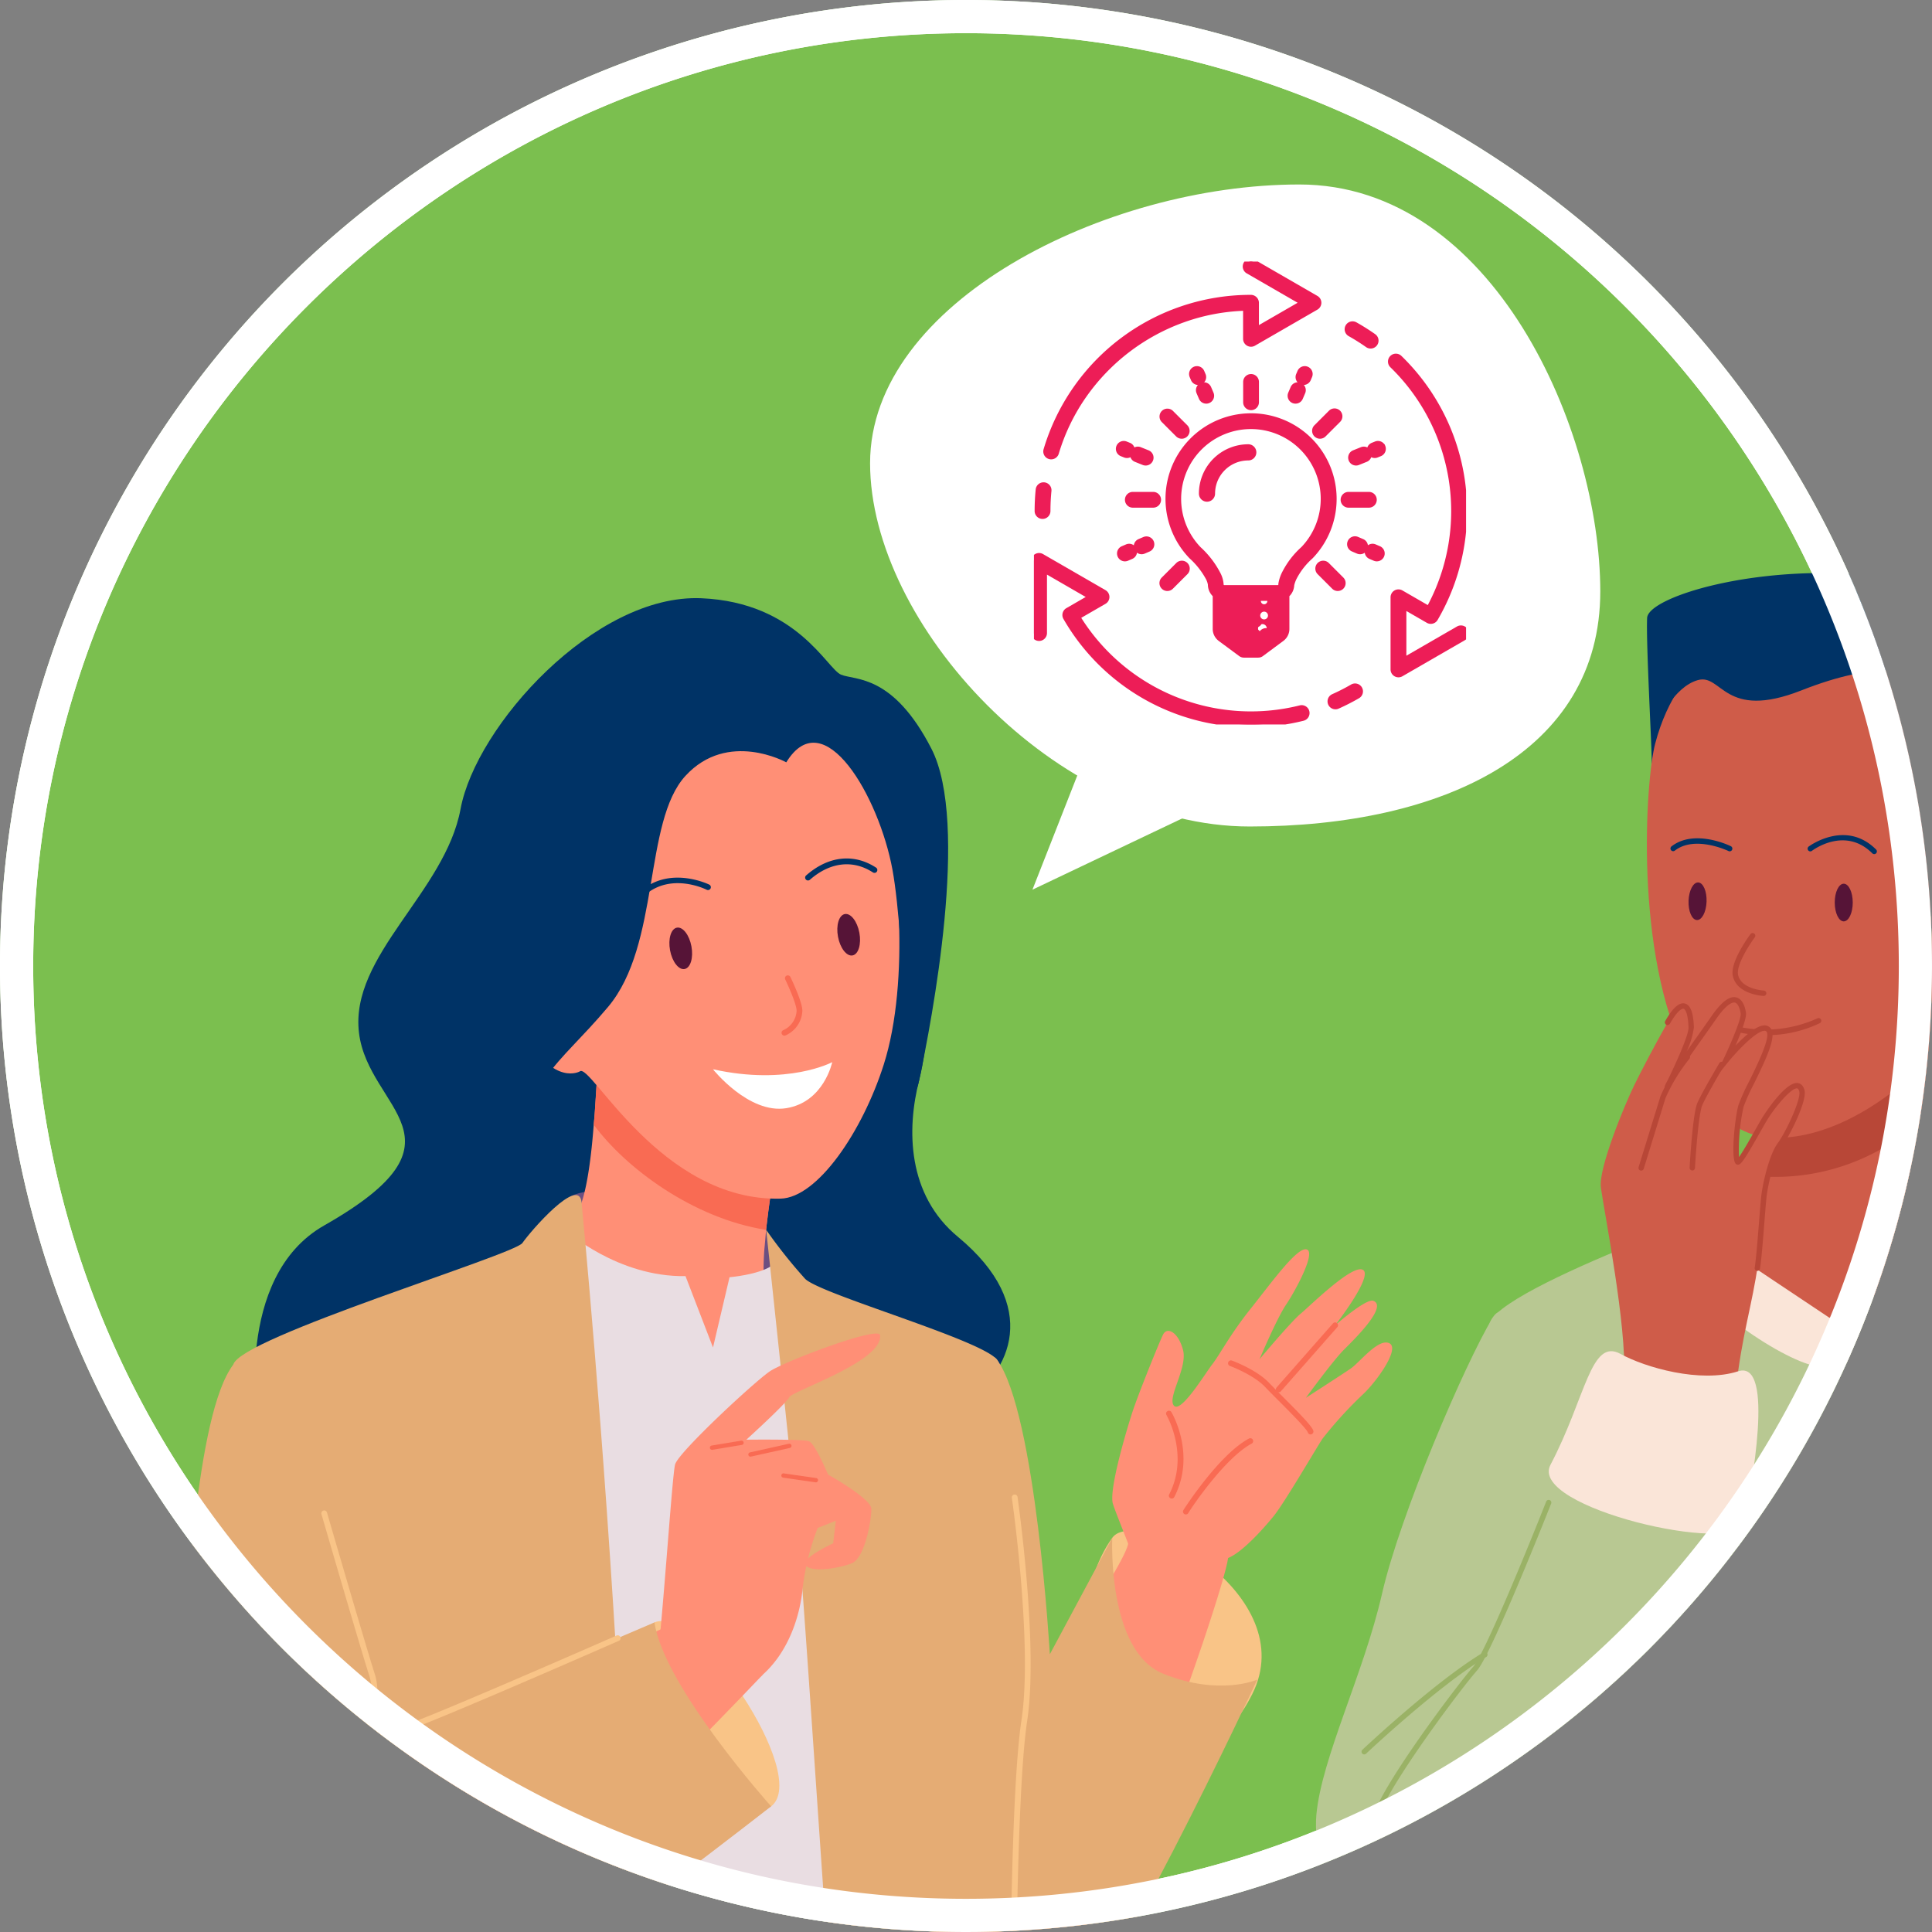 <svg xmlns="http://www.w3.org/2000/svg" xmlns:xlink="http://www.w3.org/1999/xlink" width="349.232" height="349.232" viewBox="0 0 349.232 349.232"><rect x="0" y="0" width="349.232" height="349.232" fill="#808080" stroke="none"/><defs><clipPath id="a"><circle cx="168.992" cy="168.992" r="168.992" transform="translate(217.95 1688.075)" fill="#7bbf4f"/></clipPath><clipPath id="b"><path d="M174.616,0A174.616,174.616,0,1,1,0,174.616,174.616,174.616,0,0,1,174.616,0Z" transform="translate(1288.432 8153.975)" fill="#7bbf4f" stroke="#fff" stroke-width="6"/></clipPath><clipPath id="c"><rect width="554.405" height="379.009" fill="none"/></clipPath><clipPath id="d"><rect width="78.111" height="83.676" transform="translate(0 0)" fill="#ed1d57" stroke="#ed1d57" stroke-width="1"/></clipPath></defs><g transform="translate(-1288.432 -8153.975)"><g transform="translate(1048.069 6685.448)"><path d="M174.616,0A174.616,174.616,0,1,1,0,174.616,174.616,174.616,0,0,1,174.616,0Z" transform="translate(240.363 1468.526)" fill="#7bbf4f"/><path d="M174.616,6C81.641,6,6,81.641,6,174.616S81.641,343.232,174.616,343.232s168.616-75.641,168.616-168.616S267.592,6,174.616,6m0-6A174.616,174.616,0,1,1,0,174.616,174.616,174.616,0,0,1,174.616,0Z" transform="translate(240.363 1468.526)" fill="#fff"/></g><g clip-path="url(#b)"><g transform="translate(555.821 7877.475)"><g transform="translate(758.84 380.084)"><g transform="translate(0 0)" clip-path="url(#c)"><path d="M942.678,1528.25s-6.538,52.313-7.6,66.907c0,0,40.5,4.865,59.121,4.378s66.778-4.378,66.778-4.378l-5.878-72.915Z" transform="translate(-687.424 -1227.823)" fill="#036"/><path d="M940.091,1438.786c-1.44,7.461-4.622,15.895-1.177,16.521s41.618,4.9,54.638,4.708,58.891-7.413,62.955-10.612-3.662-24.378-3.662-24.378Z" transform="translate(-684.581 -1149.41)" fill="#fae5d8"/><path d="M1459.644,691.108c-5,8.311-16.7,35.495-19.993,49.9s-10.894,29.561-11.862,39.916,7.812,48.145,21.561,50.338c7.839,1.251,35.659-17.276,44.235-40.088,6.046-16.083-26.145-113.008-33.941-100.061" transform="translate(-1216.068 -556.482)" fill="#b8c892"/><path d="M1008.407,649.567c-1.09,7.6-4.373,76.405-4.373,76.405s-27.923,6.452-47.751,8.028-59.2-4.433-61.661-5.445-2.666-48.252-3.366-64.2-14.293-83.605-8.572-90.552c3.386-4.116,18.087-10.469,29.519-14.974,7.891-3.1,14.224-5.322,14.224-5.322l44.415-9.019c2.763.807,8.348,3.687,14.273,6.908,7.044,3.814,14.555,8.095,18.32,9.9,12.035,5.76,14.974,4.534,19.011,16.939s-12.95,63.728-14.04,71.327" transform="translate(-639.111 -439.178)" fill="#b8c892"/><path d="M1150.414,551.4c-.039,3.833-1.469,9.136-7.511,14.03-11.15,9.039-29.431,17.873-36.339,17.1-4.835-.535-21.822-10.508-29.062-23.7,7.891-3.1,14.224-5.322,14.224-5.322l44.415-9.019c2.763.807,8.348,3.687,14.273,6.908" transform="translate(-804.41 -439.178)" fill="#fae5d8"/><path d="M1164.637,425.3l-19.449-12.979a61.442,61.442,0,0,0,5.886-12.678,85.253,85.253,0,0,0,4.573-22.144c1.528-21.424,34.851-16.676,34.851-16.676s-.088,4.787.019,11.218c.146,9.282.662,21.969,2.364,28.595,2.89,11.218-28.245,24.664-28.245,24.664" transform="translate(-860.158 -290.673)" fill="#cf5c49"/><path d="M1197.834,372.04c-2.646,5.818-8.815,18.009-15.684,22.251a38.872,38.872,0,0,1-23.759,5.351,85.242,85.242,0,0,0,4.573-22.144c1.528-21.424,34.851-16.676,34.851-16.676s-.087,4.787.02,11.218" transform="translate(-867.475 -290.673)" fill="#b84737"/><path d="M1140.159,41.654a75.905,75.905,0,0,1-5.36,16.218c-2.427,5.379-4.824,9.062-5.889,9.451a5.223,5.223,0,0,1-2.552-.5c-12.218-4.228-61.2-31.748-61.2-31.748a3.2,3.2,0,0,0,.011-.739c-.049-.035-.007-.042-.014-.084-.043-4.026-1.039-21.472-.84-26.145.287-5.207,37.222-14.685,64.083-1.156,13.41,6.768,14.489,21.512,11.763,34.7" transform="translate(-792.807 0.001)" fill="#036"/><path d="M1101.729,60.813c-1.727,6.608-3.871,37.853,5.733,56.857,3.49,6.907,6.81,13.982,15.431,14.351,15.828.679,33.147-16.575,34.922-24.878.61-2.854.976-5.624,1.291-7.03s6.947-5.723,8.494-9.5c2.138-5.224,6.513-26.8-3.75-41.677-9.658-14-53.455-21.282-62.121,11.88" transform="translate(-828.77 -29.96)" fill="#cf5c49"/><path d="M1410.354,292.645c-.073,1.877-.862,3.352-1.76,3.295s-1.568-1.626-1.494-3.5.861-3.352,1.76-3.295,1.567,1.626,1.494,3.5" transform="translate(-1128.102 -233.217)" fill="#561437"/><path d="M1273.748,293.758c0,1.879-.725,3.4-1.624,3.407s-1.631-1.52-1.634-3.4.724-3.4,1.624-3.407,1.631,1.52,1.634,3.4" transform="translate(-965.07 -234.2)" fill="#561437"/><path d="M1356.814,347.74h-.025c-.2-.01-4.9-.284-5.573-3.667-.486-2.466,2.831-7.015,3.212-7.525a.487.487,0,0,1,.781.58c-.962,1.292-3.38,5.024-3.039,6.756.523,2.646,4.626,2.881,4.668,2.883a.487.487,0,0,1-.025.972" transform="translate(-1064.226 -271.297)" fill="#b84737"/><path d="M1393.716,250.265a.482.482,0,0,1-.213-.05c-.06-.029-6.08-2.91-9.718-.063a.487.487,0,0,1-.6-.766c4.125-3.224,10.477-.176,10.746-.045a.487.487,0,0,1-.215.924" transform="translate(-1107.286 -199.963)" fill="#036"/><path d="M1259.985,248.356a.485.485,0,0,1-.343-.142c-4.921-4.9-10.68-.624-10.923-.439a.487.487,0,0,1-.59-.774c.067-.05,6.676-4.98,12.2.525a.486.486,0,0,1-.343.831" transform="translate(-947.432 -197.551)" fill="#036"/><path d="M1083.183,40.324s2.76-6.409,7.165-7.662,4.714,7.37,18.731,1.854,20.033-3.507,23.365-1.334,4.35,18.542,4.35,18.542,14.469.644,16.66,2.459,1.445-16.225-2.578-21-25.484-23.531-48.89-14.059-18.8,21.2-18.8,21.2" transform="translate(-809.686 -13.304)" fill="#036"/><path d="M1091.049,193.424a75.918,75.918,0,0,1-5.36,16.218,8.063,8.063,0,0,0-1.713-2.282c-.252-.22-.484-.312-.689-.236-1.262.508-10.312,1.666-11.916.06-1.611-1.648-.356-8.92-.576-16.993a15.189,15.189,0,0,1,14.325-.449,25.634,25.634,0,0,1,5.929,3.683" transform="translate(-743.697 -151.769)" fill="#036"/><path d="M1099.746,279.835s6.2,1.439,11.17-8.038c4.245-8.087,3.924-19.336-6.25-16.88s-9.752,23.53-4.92,24.918" transform="translate(-771.148 -205.337)" fill="#cf5c49"/><path d="M1307.543,418.991a22.824,22.824,0,0,1-7.352-1.154.486.486,0,1,1,.338-.912,22.756,22.756,0,0,0,16.268-.979.486.486,0,1,1,.424.875,22.073,22.073,0,0,1-9.677,2.17" transform="translate(-1014.5 -335.457)" fill="#b84737"/><path d="M1317.867,432.792c.8,5.477,4.616,24.78,4.208,34.078s19.4,7.9,20.607-.856,3.27-14.852,3.863-22.046.556-8.831.858-10.742,1.366-6.157,2.8-8.114,4.466-8.141,4-9.825c-.914-3.286-5.608,3.27-6.706,5.078s-4.021,7.32-4.785,7.8-.318-7.327.493-10.1,6.64-12.193,4.9-13.842-7.674,5.686-7.674,5.686,3.394-7.149,3.2-8.607-1.289-5.041-5.345.8c-3.608,5.193-7.612,10.516-8.45,12.649,0,0,4.439-8.823,4.371-10.863-.162-4.868-1.862-5.163-4.267-.944s-4.9,9.037-6.036,11.353c-1.759,3.6-6.524,15.12-6.026,18.506" transform="translate(-1054.723 -321.719)" fill="#cf5c49"/><path d="M1332.117,445.827a.493.493,0,0,1-.079-.006.487.487,0,0,1-.4-.559c.261-1.606.56-5.4.8-8.45.138-1.747.261-3.311.356-4.227.284-2.723,1.508-7.776,2.978-9.79,1.606-2.2,4.3-8.061,3.923-9.407-.095-.341-.226-.525-.391-.548-1.035-.122-3.983,3.361-5.431,5.748-.306.5-.754,1.3-1.258,2.187-2.1,3.708-3.126,5.421-3.687,5.77a.587.587,0,0,1-.676-.026c-.993-.753-.176-8.5.444-10.627a35.227,35.227,0,0,1,1.927-4.291c1.409-2.86,4.03-8.184,3.106-9.062a.447.447,0,0,0-.368-.106c-1.5.1-4.84,3.576-6.594,5.744l-2.571,3.178,1.753-3.692c1.29-2.714,3.285-7.376,3.156-8.333-.121-.9-.488-1.858-1.037-1.99-.346-.084-1.371.04-3.427,3-.911,1.313-1.848,2.633-2.753,3.909-2.1,2.96-4.106,5.787-5.113,7.572-.269.55-.466.945-.549,1.109l-.886-.4a9.593,9.593,0,0,1,.579-1.174c1.7-3.49,3.8-8.233,3.758-9.495-.1-3.132-.814-3.4-.895-3.418s-.86-.112-2.463,2.7a.487.487,0,1,1-.846-.482c1.358-2.382,2.519-3.412,3.542-3.161s1.546,1.666,1.634,4.33a14.625,14.625,0,0,1-1.3,4.318c.553-.788,1.138-1.613,1.742-2.465.9-1.273,1.839-2.591,2.748-3.9,1.788-2.573,3.25-3.68,4.455-3.39,1.3.314,1.672,2.066,1.772,2.805.129.95-.938,3.7-1.9,5.922,1.592-1.665,3.7-3.565,5.128-3.66a1.44,1.44,0,0,1,1.1.371c1.342,1.271-.356,5.028-2.9,10.2a35.825,35.825,0,0,0-1.865,4.134,36.5,36.5,0,0,0-.827,9.1c.745-1.041,2.143-3.513,2.963-4.964.51-.9.964-1.7,1.273-2.212.04-.066,4.064-6.528,6.4-6.207.4.055.935.318,1.194,1.252.56,2.014-2.824,8.53-4.074,10.242-1.318,1.806-2.517,6.644-2.8,9.317-.095.911-.217,2.466-.354,4.2-.253,3.226-.54,6.883-.809,8.53a.487.487,0,0,1-.479.408" transform="translate(-1040.687 -319.69)" fill="#b84737"/><path d="M1390.942,476.377h-.027a.485.485,0,0,1-.459-.513c.022-.4.545-9.705,1.394-11.669.826-1.914,3.86-7.02,3.989-7.237a.487.487,0,0,1,.836.5c-.031.052-3.131,5.269-3.932,7.125-.647,1.5-1.17,8.692-1.316,11.337a.486.486,0,0,1-.485.46" transform="translate(-1111.268 -368.384)" fill="#b84737"/><path d="M1423,470.816a.485.485,0,0,1-.465-.63l3.956-12.829a31.965,31.965,0,0,1,4.5-7.4.487.487,0,0,1,.727.647,31.527,31.527,0,0,0-4.321,7.1l-3.933,12.769a.487.487,0,0,1-.465.343" transform="translate(-1152.566 -362.798)" fill="#b84737"/><path d="M1371.673,727.761c4.379,2.425,14.431,5.323,21.221,3.126s2.284,21.407,1.132,27.362-39.141-2.7-35.055-10.454c6.426-12.2,7.257-23.049,12.7-20.034" transform="translate(-1104.935 -586.593)" fill="#fae5d8"/><path d="M1378.932,993.3a.486.486,0,0,1-.345-.829c.163-.165,16.383-16.64,21.219-33.593,4.859-17.039,8.625-52.347,8.663-52.7a.476.476,0,0,1,.535-.432.486.486,0,0,1,.432.535c-.037.355-3.812,35.747-8.695,52.866-4.9,17.2-21.3,33.847-21.465,34.013a.482.482,0,0,1-.345.143" transform="translate(-1121.641 -730.562)" fill="#9ab266"/><path d="M1552.565,922.061a.487.487,0,0,1-.44-.694c3.425-7.278,14.973-22.476,17.321-25.127,2-2.259,9.524-20.554,13.223-29.912a.486.486,0,0,1,.9.357c-.439,1.112-10.788,27.25-13.4,30.2-2.812,3.177-13.933,18.02-17.169,24.9a.486.486,0,0,1-.44.279" transform="translate(-1329.392 -698.522)" fill="#9ab266"/><path d="M1612.321,1026.888a.486.486,0,0,1-.334-.84c.131-.124,13.143-12.378,21.883-17.605a.486.486,0,0,1,.5.834c-8.65,5.174-21.584,17.355-21.714,17.478a.484.484,0,0,1-.334.133" transform="translate(-1391.947 -813.342)" fill="#9ab266"/><path d="M1282.381,1686.593h-.036a.486.486,0,0,1-.451-.521c.221-3.088-.6-8.236-1.46-13.685-.474-2.992-.965-6.086-1.306-8.984-.953-8.095-1.495-30.1-1.5-30.317a.487.487,0,0,1,.475-.5.518.518,0,0,1,.5.475c0,.22.546,22.175,1.493,30.226.339,2.878.828,5.962,1.3,8.946.873,5.506,1.7,10.706,1.47,13.907a.487.487,0,0,1-.484.451" transform="translate(-975.607 -1316.826)" fill="#4182c2"/><path d="M1506.477,1650.22a.494.494,0,0,1-.176-.032.488.488,0,0,1-.278-.63c.087-.221,8.581-22.2,10.483-28.835a.479.479,0,0,1,.6-.333.486.486,0,0,1,.333.6c-1.913,6.672-10.424,28.7-10.51,28.918a.487.487,0,0,1-.454.311" transform="translate(-1254.329 -1306.97)" fill="#4182c2"/><path d="M1828.225,896.361c4.351-6.016,34.368,10.267,25.3,28.267s-22.745,7.2-27.547,1.459-3.676-21.533,2.249-29.726" transform="translate(-1653.401 -721.967)" fill="#f9c487"/><path d="M2153.071,225.423c-2.313,8.971-2.171,20.783,7,28.379,15.092,12.494,9.591,24.527.934,30.107s-104.7,4.675-103.13-14.01,18.873-23.125,19.826-39.331,9.782-50.539,16.527-60.1,55.408-2.565,57.808,6.652,4.335,35.489,1.031,48.305" transform="translate(-2013.137 -133.805)" fill="#036"/><path d="M2292.84,583.972c-1.328-4.081-28.834-9.515-35.324-6.063s-.867,34.7,7.438,37.979,33.943-13.678,33.943-13.678Z" transform="translate(-2180.575 -465.25)" fill="#6b4f81"/><path d="M1857.929,949.184c11.345-16.486,32.585-46.728,33.552-51.588.518-2.605,18.925-4.4,18.061,2.57s-26.022,79.442-36.131,81.974-26.827-16.471-15.481-32.956" transform="translate(-1713.776 -722.126)" fill="#ff8f76"/><path d="M1705.986,691.431c-1.259-4.475-4.111-10.929-4.91-13.431s2.561-13.677,3.563-16.725,4.751-12.375,5.5-13.877,2.769-.432,3.612,2.793-2.9,8.605-1.652,10.047,5.516-5.616,6.958-7.5,3.16-5.311,6.913-10.017,8.458-11.281,10.152-10.713-2.129,7.59-3.771,10.017-4.778,9.83-4.778,9.83,5.616-6.713,7.439-8.238,9.464-9.1,11.285-7.9-5.053,9.994-5.053,9.994,5.6-4.9,6.891-4.422c2.663.988-3.253,6.8-5.276,8.816s-6.894,8.714-6.894,8.714,6.446-4.151,8.092-5.28,5-5.547,6.988-4.573-2.375,7.006-4.775,9.236a72.845,72.845,0,0,0-7.291,7.989c-1.026,1.513-6.86,11.583-8.887,14.069s-5.767,6.584-8.2,7.516-15.041,6.746-15.911,3.652" transform="translate(-1526.13 -509.739)" fill="#ff8f76"/><path d="M1789.45,749.267a.519.519,0,0,1-.494-.359c-.215-.662-3.417-3.871-5.331-5.789-.924-.925-1.782-1.786-2.4-2.44-2.117-2.225-6.292-3.765-6.334-3.78a.519.519,0,1,1,.355-.975c.18.065,4.445,1.637,6.731,4.039.618.649,1.471,1.5,2.387,2.423,3.2,3.2,5.312,5.365,5.584,6.2a.519.519,0,0,1-.494.679" transform="translate(-1578.781 -593.563)" fill="#f96b53"/><path d="M1752.065,712.973a.519.519,0,0,1-.389-.862l10.2-11.593a.519.519,0,0,1,.779.687l-10.2,11.593a.517.517,0,0,1-.389.176" transform="translate(-1547.151 -564.887)" fill="#f96b53"/><path d="M1897,798.709a.519.519,0,0,1-.461-.757c3.676-7.126-.456-14.282-.5-14.353a.519.519,0,0,1,.893-.528c.184.311,4.473,7.711.528,15.357a.519.519,0,0,1-.461.281" transform="translate(-1711.421 -631.41)" fill="#f96b53"/><path d="M1831.472,822.417a.519.519,0,0,1-.451-.776c.053-.095,6.377-10,11.835-12.933a.519.519,0,1,1,.49.914c-4.837,2.6-10.89,11.593-11.424,12.531a.518.518,0,0,1-.451.263" transform="translate(-1643.343 -652.245)" fill="#f96b53"/><path d="M2315.988,490.643a52.03,52.03,0,0,1-.42-11.74c.121-1.128.188-2.25.317-3.412.094-1.082.249-2.2.365-3.227.8-5.967,1.625-11.088,1.625-11.088l-32.324-18.858s-.132,4.659-.537,10.343c-.076,1.243-.159,2.519-.3,3.835-.4,5.352-1.116,10.918-2.194,14.043-1.581,4.731-3.029,10.137-6.731,14.077-2.046,2.182,43.739,35.888,40.2,6.026" transform="translate(-2203.62 -356.769)" fill="#ff8f76"/><path d="M2308.839,461.292s-.852,5.077-1.619,11.07c-.115,1.048-.281,2.14-.4,3.235-13.245-2.094-25.417-11.215-31.152-19.015.13-1.286.212-2.576.292-3.817.411-5.68.516-10.325.516-10.325Z" transform="translate(-2194.575 -356.867)" fill="#f96b53"/><path d="M2211.622,217.572c-21.7.565-34.42-24.764-36.313-22.991,0,0-4.612,2.645-9.706-6.379-1.331-2.357-5.156-8.615-3.851-12.957,2.841-9.448,10.053-1.522,10.053-1.522s-.577-8.432-.645-9.969c-.675-15.286,5.058-25.032,10.667-28.433,7.238-4.39,19.811-5.737,24.9-5.775,7.828-.058,18.782,5.441,22.684,15.456,3.646,9.355,5.642,33.31.846,48.346-3.859,12.1-11.953,24.051-18.639,24.224" transform="translate(-2096.741 -104.489)" fill="#ff8f76"/><path d="M2198.4,322.746c.385,2.064,1.562,3.577,2.629,3.378s1.62-2.034,1.235-4.1-1.562-3.576-2.629-3.377-1.62,2.034-1.235,4.1" transform="translate(-2073.152 -257.003)" fill="#561437"/><path d="M2355.345,335.452c.385,2.064,1.562,3.577,2.629,3.378s1.62-2.034,1.235-4.1-1.562-3.577-2.629-3.377-1.621,2.034-1.235,4.1" transform="translate(-2260.453 -267.252)" fill="#561437"/><path d="M2182.673,270.738a.519.519,0,0,1-.343-.909c4-3.518,8.6-4.037,12.627-1.425a.519.519,0,1,1-.564.871c-3.611-2.339-7.757-1.854-11.378,1.334a.517.517,0,0,1-.343.129" transform="translate(-2062.843 -215.166)" fill="#036"/><path d="M2338.239,290.073a.518.518,0,0,1-.428-.812c5.285-7.71,14.172-3.369,14.261-3.323a.519.519,0,1,1-.465.928c-.333-.166-8.17-3.974-12.941,2.983a.518.518,0,0,1-.428.225" transform="translate(-2250.095 -229.618)" fill="#036"/><path d="M2252.705,386.978a.519.519,0,0,1-.2-1,4.071,4.071,0,0,0,2.4-3.485c.027-.965-1.242-3.982-2.049-5.658a.519.519,0,1,1,.935-.45c.225.467,2.2,4.605,2.152,6.138a5.112,5.112,0,0,1-3.04,4.413.514.514,0,0,1-.2.039" transform="translate(-2137.137 -303.353)" fill="#f96b53"/><path d="M2245.828,457.1s-8.006,4.3-21.555,1.285c0,0,6.467,8.143,13.267,7.033s8.288-8.317,8.288-8.317" transform="translate(-2121.623 -368.687)" fill="#fff"/><path d="M2205.525,759.964c-2.554-28.493-5.131-58.127-7-74.935-4.219-37.847-26.707-63.968-26.707-63.968-2.455,1.624-7.589,2.047-7.589,2.047l-2.988,12.7-4.971-12.9c-12.245.2-21.583-8.2-21.583-8.2s-12.652,28.1-14.681,54.117c-1.272,16.31-7.293,59.275-13.266,93.5,32.469,7.4,66.169,4.726,98.789-2.368" transform="translate(-2058.586 -495.818)" fill="#e9dde2"/><path d="M2164.142,1365.718c-32.62,7.094-66.32,9.765-98.789,2.368-3.554,20.364-7.092,37.637-9.6,44.361-6.73,18.027-15.759,54.2-15.759,54.2s22.771,13.945,69.29,13.932c28.115-.008,67.716-10.9,67.716-10.9.423-8.824-1.725-21.286-4.792-29.729-1.705-4.693-4.867-38.57-8.064-74.234" transform="translate(-2017.204 -1101.572)" fill="#036"/><path d="M1841.114,733.238c7,9.686,9.515,53.2,9.515,53.2l11.281-21.04s-.952,20.482,9.234,24.571,16.981,1.056,16.981,1.056-27.908,60-37.854,67.331-23.251,0-23.251,0,6.909-135.059,14.094-125.113" transform="translate(-1687.086 -590.999)" fill="#e5ac74"/><path d="M2069.892,840.987l-31.216,11.45s-4.578-49.59-7.069-77.078-6.488-93.5-7.921-108-5.616-53.545-5.616-53.545a91.321,91.321,0,0,0,7.038,8.855c2.792,2.813,32.129,11.076,34.724,14.668s2.564,41.036,3,50.5-.882,52.2-.592,65.4c.114,5.3,1.371,20.471,2.834,36.728.416,4.62.841,9.333,1.267,13.942,1.827,19.558,3.55,37.081,3.55,37.081" transform="translate(-1905.804 -495.093)" fill="#e5ac74"/><path d="M2212,53.129s-10.575-5.884-18.224,2.443-4.5,30.49-13.992,41.768-15.087,12.778-14.652,28.06-32.207,42.117-48.672,47.328c0,0-4.457-26.527,12.012-35.888,27.542-15.656,7.979-20.855,6.288-34.822s15.575-25.415,18.361-40.453,24.3-38.92,43.522-38.1c17.337.742,22.7,12.766,25.26,13.818s9.383-.138,16.332,13.376.062,49.129-2.2,59.869-2.435-24.956-4.847-38.031S2218.817,42.013,2212,53.129" transform="translate(-2096.099 -18.911)" fill="#036"/><path d="M2471.34,582.692s15.921,162.733,6.982,243.571c0,0-38.6,5.058-67.591-12.777,6.68-19.318,15.848-52.251,16.748-63.144s3.628-50.235,3.628-50.235-24-83.239-22.706-88.126,50.77-19.815,52.243-21.954,10.234-12.24,10.7-7.335" transform="translate(-2392.444 -468.921)" fill="#e5ac74"/><path d="M2275.164,979.752c7.18-3.244,28.32,27.658,21.081,33.251s-28.261-30.007-21.081-33.251" transform="translate(-2183.085 -790.064)" fill="#f9c487"/><path d="M2289.331,1018.321c.244,12.693,8.67,30.587,16.115,32.324s39.436-15.407,52.3-25.966,37.369-36.447,37.369-36.447-8.566-12.772-15.963-9.38-58.656,27.98-58.656,27.98-31.408-1.2-31.165,11.488" transform="translate(-2283.492 -789.069)" fill="#ff8f76"/><path d="M2179.548,773.217c1.21-7.007,3.065-36.594,3.653-38.791s14.449-15.04,17.136-16.839,19.71-8.261,19.915-6.528c.561,4.738-15.817,10.041-16.417,11.221s-7.752,7.671-7.752,7.671,10.189-.116,11.3.275,3.471,6.036,3.471,6.036,7.791,4.326,7.823,6.193-1.139,8.895-3.554,9.842-7.226,1.673-8.295.4,4.946-4.008,4.946-4.008l.482-4.085-3.286,1.309a45.444,45.444,0,0,0-2.735,11.027c-.4,4.329-2.257,11.1-7.219,15.517s-20.746,8.141-19.472.757" transform="translate(-2087.397 -573.296)" fill="#ff8f76"/><path d="M2243.782,843.041a.438.438,0,0,1-.056,0l-5.857-.844a.389.389,0,0,1-.329-.441.384.384,0,0,1,.441-.33l5.857.845a.389.389,0,0,1-.056.774" transform="translate(-2122.531 -678.678)" fill="#f96b53"/><path d="M2262.726,816.054a.389.389,0,0,1-.084-.769l7.027-1.561a.389.389,0,1,1,.168.76l-7.026,1.561a.417.417,0,0,1-.084.009" transform="translate(-2153.298 -656.332)" fill="#f96b53"/><path d="M2307.549,812.535a.389.389,0,0,1-.064-.774l5.295-.877a.39.39,0,1,1,.128.768l-5.295.878a.416.416,0,0,1-.064.005" transform="translate(-2205.06 -654.046)" fill="#f96b53"/><path d="M2297.344,732.809c-7.018,9.2-8.037,45.776-10.12,54.7s-4.894,32.655-5.8,39.451,13.923,39.8,18.767,39.008,43.147-16.978,52.2-22.235,42.155-31.048,42.155-31.048-19.437-21.7-21.081-33.251c0,0-35.961,15.313-39.823,17.713s-9.489-.618-9.79-3.78,3.5-23.44-.475-35.88-20.331-32.152-26.032-24.681" transform="translate(-2281.386 -589.75)" fill="#e5ac74"/><path d="M2039.411,962.143a.519.519,0,0,1-.517-.48c-.1-1.406-.143-45.6,2-59.674,2.06-13.557-1.7-39.891-1.743-40.155a.519.519,0,0,1,1.028-.149c.039.266,3.824,26.75,1.741,40.46-2.052,13.5-2.1,57.9-1.986,59.441a.521.521,0,0,1-.479.557h-.04" transform="translate(-1882.475 -694.666)" fill="#f9c487"/><path d="M2657.556,917.057a.519.519,0,0,1-.487-.7c.023-.061,2.263-6.157.869-10.452-1.454-4.477-8.554-28.9-8.626-29.147a.519.519,0,0,1,1-.29c.071.246,7.168,24.654,8.616,29.116,1.507,4.641-.785,10.873-.883,11.135a.52.52,0,0,1-.487.337" transform="translate(-2617.435 -706.647)" fill="#f9c487"/><path d="M2635.31,1100.428a.519.519,0,0,1-.438-.8c.5-.781,12.323-19.159,24.354-19.339h.008a.519.519,0,0,1,.008,1.038c-11.477.172-23.375,18.672-23.494,18.859a.52.52,0,0,1-.438.24" transform="translate(-2614.946 -871.35)" fill="#f9c487"/><path d="M2422.563,1034.315a.519.519,0,0,1-.467-.745c.427-.884,10.555-21.691,19.666-25.212,8.911-3.444,36.2-15.422,36.47-15.543a.519.519,0,0,1,.418.951c-.275.121-27.582,12.108-36.513,15.561-8.73,3.373-19,24.482-19.106,24.695a.52.52,0,0,1-.468.293" transform="translate(-2393.006 -800.758)" fill="#f9c487"/><path d="M2420.136,1275.46a.519.519,0,0,1-.244-.977c.419-.223,41.915-22.376,48.943-26.819a.52.52,0,0,1,.556.878c-7.062,4.464-48.592,26.633-49.01,26.858a.516.516,0,0,1-.245.061" transform="translate(-2383.208 -1006.287)" fill="#f9c487"/><path d="M2510.66,1470.849l30.02-34.232,6.419,7.57-30.591,35.22Z" transform="translate(-2478.284 -1158.758)" fill="#f9c487"/><path d="M2055.163,1473.8l-18.737-23.409,5.138-6.052,12.332,15.519c.415,4.62.841,9.332,1.267,13.942" transform="translate(-1894.626 -1164.99)" fill="#f9c487"/><path d="M977.042,760.088c-5.131,3.988-26.03,52.1-32.526,68.843s-6.983,29.122-4.881,34.757,18.333,50.186,19.633,55.515c3.9,15.963,9.269,3.846,14.661,14.922,4.515,9.272,15.545-34.126,14.244-34.5s-9.408-39.435-10.573-42.637,18.534-34.9,18.534-34.9-12.219-67.349-19.093-62.007" transform="translate(-623.251 -612.835)" fill="#b9d2e7"/><path d="M958.651,1455.912s-6.2-2.2-9.021,3.148-7.061,25.721-5.954,32.257,10.682,14.983,10.682,14.983,14.673-30.5,13.314-29.758-9.021-20.629-9.021-20.629" transform="translate(-595.839 -1173.961)" fill="#b9d2e7"/><path d="M413.093,1514.568c-.572,8.788.142,13.166-.83,19.836s-.563,37.805.415,48.084c0,0,34.1,2.508,42.543,4.2s55.286-2.652,69.739-4.2c0,0-5.772-63.376-17.426-78.432s-93.771.215-94.441,10.511" transform="translate(-50.184 -1208.06)" fill="#036"/><path d="M838.029,695.434S816.5,704.919,812.9,707.38s.873,39.882,5.615,61.3,37.455-29.739,37.991-38.455-4.536-41.916-18.472-34.789" transform="translate(-459.104 -560.126)" fill="#b9d2e7"/><path d="M965.492,1542.453c-.282,6.42,1.974,18.573,9.237,19.384s9.745-29.977,9.038-34.247-17.262-8.238-18.275,14.862" transform="translate(-616.21 -1229.499)" fill="#84a8bc"/><path d="M707.793,580.674c-4.017-4.5-43.622,5.589-46.144,12.175s9.706,22.118,16.06,21.34,37.339-25.38,30.084-33.516" transform="translate(-282.387 -467.461)" fill="#b9d2e7"/><path d="M626.723,190.945c-.067,4.278,3.843,11.285,2.983,13.587-.745,2-4.081,7.15-3.885,9.343.052.628.578,1.124,1.29,1.565l.014,0c1.8,1.085,4.87,1.739,5.293,2.855.574,1.567.4,5.346,1.34,8.432a19.42,19.42,0,0,0,1.141,5.279c1.11,3.354,1.752,9.717,3.981,12.392s13.587,1.067,13.587,1.067l.578,14.678s-2.477,24.709,8.686,53.412C676.576,296.685,698.592,266.837,701.9,262c-4.894-2.916-12.679-5.786-13.9-16.485-.8-7.012-2.145-14.1-1.342-16.533,0,0-.06-9.79-5.36-15.638-3.508-3.864-7.08-11.393-7.33-21.47s-.917-24.319-12.634-29.237-25.333,5.142-27.943,8.189c-4.6,5.366-6.61,15.84-6.663,20.121" transform="translate(-268.533 -130.105)" fill="#ff8f76"/><path d="M553.868,76.906s-5,1.22-3.875-6.118,16.025-25.939,20.912-24.574,7.85,7.176,11.623,5.465,25.615-14.113,30.367-8.656,6.875,6.505,11.691,7.014,2.254,5.895.91,12.437,9.432,5.376,12.867,12.777S627.4,95.038,625.574,100.844s-6.351,14.93-5.607,22.967-11.018,8.656-11.018,8.656l-7.335-24.216-9.874-14.1s5.769-43.859-37.872-17.249" transform="translate(-190.83 -33.591)" fill="#ed581d"/><path d="M692.667,309.051s9.415-3.5,12,.692c2.677,4.336-1.45,23.272-12.495,22.568-9.035-.576-4.588-19.93.493-23.26" transform="translate(-283.921 -248.173)" fill="#ff8f76"/><path d="M988.068,352.888a.487.487,0,0,1-.425-.724,9.776,9.776,0,0,0,.971-5.5.486.486,0,1,1,.963-.131,10.6,10.6,0,0,1-1.086,6.109.486.486,0,0,1-.424.248" transform="translate(-626.269 -279.167)" fill="#f96b53"/><path d="M861.293,293.628a.487.487,0,0,1-.242-.909c.359-.206,8.883-5,15.029-.84a.486.486,0,0,1-.545.806c-5.637-3.815-13.918.832-14,.879a.486.486,0,0,1-.24.064" transform="translate(-488.379 -234.061)" fill="#c44904"/><path d="M988.25,317.942a.486.486,0,0,1-.332-.842c2.1-1.965,5.011-.442,5.135-.375a.486.486,0,0,1-.459.858c-.1-.052-2.419-1.257-4.012.229a.484.484,0,0,1-.332.13" transform="translate(-629.948 -254.962)" fill="#c44904"/><path d="M903.289,480.881a.487.487,0,0,1-.032-.972,32.7,32.7,0,0,0,12.632-3.814.486.486,0,0,1,.49.84,33.116,33.116,0,0,1-13.056,3.945h-.034" transform="translate(-536.828 -383.959)" fill="#f96b53"/><path d="M883.207,336.96c.316,2.272,1.5,3.986,2.639,3.827s1.812-2.129,1.5-4.4-1.5-3.986-2.639-3.827-1.812,2.129-1.5,4.4" transform="translate(-503.822 -268.229)" fill="#5d3333"/><path d="M806.063,548.231c2.23,2.674,13.587,1.068,13.587,1.068,5.8-1.175,14.01-10.64,14.569-11.31-.708.634-12.33,10.737-28.156,10.242" transform="translate(-435.716 -433.936)" fill="#f96b53"/><path d="M938.3,131.893a.486.486,0,0,1-.433-.266c-.163-.318-3.841-7.893,6.151-16.972a.486.486,0,1,1,.653.72c-9.449,8.585-5.974,15.74-5.938,15.811a.486.486,0,0,1-.433.707" transform="translate(-571.666 -92.377)" fill="#c44904"/><path d="M657.231,87.458a7.858,7.858,0,0,1-2.322-.274.487.487,0,0,1,.307-.924c.049.017,4.882,1.49,13.945-3.6,9.25-5.189,20.441-6.608,26.039-3.3a.487.487,0,0,1-.5.837c-5.233-3.095-16.245-1.641-25.066,3.31-5.872,3.294-10.036,3.944-12.407,3.944" transform="translate(-267.635 -62.58)" fill="#c44904"/><path d="M630.808,254.3a.486.486,0,0,1-.422-.729c.072-.125,7.352-12.478,22.7-11.714a.486.486,0,0,1,.461.511.466.466,0,0,1-.51.461c-14.722-.762-21.737,11.108-21.8,11.228a.487.487,0,0,1-.422.244" transform="translate(-221.052 -195.048)" fill="#c44904"/><path d="M594.375,265.533a.486.486,0,0,1-.343-.831c.219-.217,5.453-5.308,14.167-2.955a.487.487,0,0,1-.255.94,14.077,14.077,0,0,0-13.226,2.705.484.484,0,0,1-.343.142" transform="translate(-169.018 -210.622)" fill="#c44904"/><path d="M946.953,441.222c1.8,1.085,4.87,1.739,5.293,2.855,3.063.181,8.335-1.472,7.216-2.8,0,0-8.949,1.527-12.509-.059" transform="translate(-588.361 -355.884)" fill="#f96b53"/><path d="M484.868,679.726l-9.209,17.535-1.191-17.535L462.415,685.7s-7.164,10.886-12.163,32.46-2.564,50.988-1.866,72.435c.646,19.873,2.324,64.167,2.324,64.167s51.854,8.19,89.811-4.106c0,0,10.8,5.482,10.912.179s-2.809-61.054-.9-72.868,5.183-51.222,5.183-51.222Z" transform="translate(-87.801 -548.259)" fill="#b9d2e7"/><path d="M401.71,1522.241s-20.373,2.405-23.971,3.557-12.891,9.631-14.615,11.922-8.912,12.319-7.085,14.72,8.249-7.528,11.2-10.082,9.622-7.061,10.552-5.6c.144.226-8.079,10.892-8.611,13.532s-.019,19.624,2.417,21.135,5.942-.84,5.942-.84,3.426,2.395,5.068,1.4,2.548,1.171,5.413-3.005c1.257-1.832,1.769-10.158,2.611-11.113s4.843-6.721,6.369-7.768,17.55-4.755,20.349-10.548-15.635-17.305-15.635-17.305" transform="translate(67.965 -1227.822)" fill="#ff8f76"/><path d="M19.169,660.99s42.651,11.807,46.123,13.9c8.869,5.351,26.5,28.29,36.255,38.355,25.555,26.363,40.211,38.679,40.782,53.124s-35.312,56.658-42.749,61.9-14.5,9.242-14.5,9.242L72.606,849.342s-13.93-9.188-16.244-24.151c0,0,8.338-8.044,10.793-14.395s7.926-9.224,13.808-15.483a51.556,51.556,0,0,0,10.209-15.152,73.789,73.789,0,0,0,3.444-9.393A72.831,72.831,0,0,1,80,764.043c-6.5-4.136-16.133-28.55-29.064-25.869s-84.568-58.3-31.769-77.184" transform="translate(412.07 -533.147)" fill="#b9d2e7"/><path d="M642.955,585.348c-2.2.508-21.6,13.1-28.339,18.254l7.31,22.965,31.155-26.589Z" transform="translate(-217.549 -472.135)" fill="#fff"/><path d="M879.317,654.378l-8.76,22.208-3.292-16.23,4.648-12.057Z" transform="translate(-492.65 -522.911)" fill="#fff"/><path d="M438.667,1044.744a.527.527,0,0,1-.126-.016.487.487,0,0,1-.345-.6c.094-.351,2.361-8.631,8.447-12.23a.487.487,0,0,1,.5.838c-5.747,3.4-7.98,11.561-8,11.643a.486.486,0,0,1-.47.361" transform="translate(22.279 -832.266)" fill="#84a8bc"/><path d="M141.866,1189.6a.487.487,0,0,1-.323-.851c.515-.456,12.7-11.13,20.357-8.753a.487.487,0,0,1-.289.929c-7.146-2.219-19.3,8.444-19.423,8.552a.479.479,0,0,1-.322.123" transform="translate(364.819 -951.495)" fill="#84a8bc"/><path d="M128.141,1173.508a.486.486,0,0,1-.322-.851,24.481,24.481,0,0,1,20.373-4.546.487.487,0,0,1-.211.95,23.493,23.493,0,0,0-19.518,4.325.485.485,0,0,1-.322.122" transform="translate(381.143 -941.7)" fill="#84a8bc"/><path d="M332.528,1413.448a.487.487,0,0,1-.375-.177c-3.052-3.692-6.2-14.055-6.328-14.493l-.1-.321.264-.205a30.352,30.352,0,0,0,10.64-14.19c2.768-6.943,10.391-11.254,11.891-12.048h0a.483.483,0,0,1,.188-.068.5.5,0,0,1,.55.413.533.533,0,0,1-.284.514c-.886.469-8.744,4.781-11.44,11.549a31.132,31.132,0,0,1-10.683,14.392c.56,1.792,3.41,10.646,6.05,13.837a.486.486,0,0,1-.375.8" transform="translate(142.141 -1106.594)" fill="#84a8bc"/><path d="M313.772,1478.643a.484.484,0,0,1-.255-.072c-8.916-5.493-19.5-21.868-19.947-22.562a.487.487,0,0,1,.819-.526c.108.168,10.911,16.884,19.638,22.26a.486.486,0,0,1-.256.9" transform="translate(183.382 -1173.795)" fill="#84a8bc"/><path d="M100.679,1231.678a.491.491,0,0,1-.214-.049c-7.854-3.841-23.537-2.648-23.7-2.637a.506.506,0,0,1-.523-.447.486.486,0,0,1,.447-.523c.652-.052,16.109-1.225,24.2,2.732a.487.487,0,0,1-.214.924" transform="translate(438.493 -990.346)" fill="#84a8bc"/><path d="M860.155,926.353a.487.487,0,0,1-.486-.471c-.009-.3-.935-30.41-.528-42.588.154-4.6-.009-13.095-.2-22.928-.31-16.242-.7-36.456.2-48.4,1.411-18.89,6.364-43.456,6.413-43.7a.487.487,0,0,1,.954.193c-.05.246-4.991,24.753-6.4,43.581-.889,11.9-.5,32.087-.195,48.309.188,9.846.35,18.349.2,22.978-.407,12.148.519,42.223.528,42.525a.486.486,0,0,1-.471.5Z" transform="translate(-478.174 -619.359)" fill="#84a8bc"/><path d="M1009.127,1035.316a.486.486,0,0,1-.483-.438l-4.118-40.833a.485.485,0,0,1,.435-.532.493.493,0,0,1,.532.435l4.118,40.832a.485.485,0,0,1-.435.532.379.379,0,0,1-.049,0" transform="translate(-649.495 -801.354)" fill="#84a8bc"/><path d="M535.685,1655.668a.486.486,0,0,1-.484-.455c-.039-.607-.941-14.884-.595-17.025.352-2.183,6.748-9.777,7.476-10.636a.487.487,0,1,1,.743.629c-2.79,3.289-7.024,8.71-7.259,10.163-.262,1.627.281,11.705.606,16.807a.486.486,0,0,1-.455.517h-.031" transform="translate(-91.917 -1312.625)" fill="#f96b53"/><path d="M499.829,1675.786a.487.487,0,0,1-.486-.475c-.011-.493-.279-12.106.569-14.456s5.876-8.155,6.089-8.4a.487.487,0,0,1,.735.638c-.051.059-5.122,5.912-5.909,8.094-.654,1.809-.591,10.793-.512,14.1a.487.487,0,0,1-.475.5Z" transform="translate(-49.019 -1332.715)" fill="#f96b53"/><path d="M940.68,1532.257c3.867.658,14.675,15.536,14.025,18.841s-8.085-1.546-8.085-1.546,8.25,7.486,6.73,10.46-5.233,1.078-5.233,1.078,3.623,6.555,1.447,7.927-6.23-1.922-6.23-1.922,1.507,3.726-.907,4.74-6.189-2.635-7.582-6.348a10.784,10.784,0,0,1,0-7.167s-3.421-6.585,0-8.914c0,0-1.337-6.568,2.408-7.65,0,0-1.76-10.381,3.428-9.5" transform="translate(-580.844 -1235.858)" fill="#ff8f76"/><path d="M982.608,1587.848a.487.487,0,0,1-.312-.112l-9.369-7.8a.487.487,0,0,1,.623-.749l9.368,7.8a.487.487,0,0,1-.312.861" transform="translate(-616.831 -1273.667)" fill="#f96b53"/><path d="M983.5,1638.335a.486.486,0,0,1-.334-.133c-.358-.339-8.781-8.325-10.291-10.013a.486.486,0,1,1,.726-.648c1.482,1.658,10.146,9.872,10.234,9.954a.486.486,0,0,1-.334.84" transform="translate(-617.726 -1312.624)" fill="#f96b53"/><path d="M1001.241,1681.611a.488.488,0,0,1-.328-.126,38.969,38.969,0,0,1-6.094-7.269.486.486,0,0,1,.827-.513,38.575,38.575,0,0,0,5.923,7.062.487.487,0,0,1-.328.847" transform="translate(-639.718 -1349.804)" fill="#f96b53"/><path d="M989.859,1402.928a.486.486,0,0,1-.485-.464l-1.29-28.385a.485.485,0,0,1,.464-.507.465.465,0,0,1,.507.464l1.289,28.386a.485.485,0,0,1-.464.507h-.022" transform="translate(-627.046 -1107.905)" fill="#84a8bc"/><path d="M857.121,1667.229a.486.486,0,0,1-.476-.392c-.086-.438-8.624-43.8-9.243-47.35-.626-3.585-.73-17.033-.733-17.6a.486.486,0,0,1,.483-.49h0a.486.486,0,0,1,.487.483c0,.14.107,13.938.718,17.444.618,3.54,9.154,46.892,9.239,47.329a.485.485,0,0,1-.383.571.455.455,0,0,1-.095.01" transform="translate(-466.958 -1291.665)" fill="#4182c2"/><path d="M1051.3,1246.795a.486.486,0,0,1-.1-.963,46.58,46.58,0,0,1,19.169,0,.487.487,0,0,1-.245.943,45.471,45.471,0,0,0-18.724,0,.456.456,0,0,1-.1.01" transform="translate(-719.574 -1004.082)" fill="#84a8bc"/><path d="M1065.629,1222.69a.483.483,0,0,1-.287-.094c-4.658-3.409-23.173-3.8-23.36-3.8a.487.487,0,0,1,.009-.973h.01c.773.014,19.011.4,23.915,3.99a.486.486,0,0,1-.287.879" transform="translate(-713.149 -982.281)" fill="#84a8bc"/><path d="M831.225,786.029a2.153,2.153,0,1,1-2.153-2.153,2.153,2.153,0,0,1,2.153,2.153" transform="translate(-436.756 -632.265)" fill="#fff"/><path d="M849.306,1555.456a2.153,2.153,0,1,1-2.153-2.153,2.153,2.153,0,0,1,2.153,2.153" transform="translate(-458.334 -1252.876)" fill="#fff"/><path d="M854.28,987.049a2.153,2.153,0,1,1-2.153-2.153,2.153,2.153,0,0,1,2.153,2.153" transform="translate(-464.27 -794.406)" fill="#fff"/><path d="M856.433,1389.222a2.153,2.153,0,1,1-2.153-2.153,2.153,2.153,0,0,1,2.153,2.153" transform="translate(-466.839 -1118.794)" fill="#fff"/><path d="M860.438,1198.161a2.153,2.153,0,1,1-2.153-2.153,2.153,2.153,0,0,1,2.153,2.153" transform="translate(-471.619 -964.686)" fill="#fff"/></g></g><g transform="translate(889.888 309.847)"><g transform="translate(0 0)"><path d="M65.617-25.92c35.1,0,54.409,44.538,54.409,73.553s-28.272,42.5-63.371,42.5S-11.966,53.473-11.966,24.458,30.519-25.92,65.617-25.92Z" transform="translate(11.966 25.92)" fill="#fff"/><path d="M12.335,0,24.67,31.223H0Z" transform="translate(38.371 135.885) rotate(-137)" fill="#fff"/></g><g transform="translate(29.621 13.93)"><g transform="translate(0 0)" clip-path="url(#d)"><path d="M1789.081,1058.523a.922.922,0,0,0-.345.067l-1.43.574a.926.926,0,1,0,.69,1.718l1.43-.574a.926.926,0,0,0-.345-1.785" transform="translate(-1729.427 -1024.577)" fill="#ed1d57"/><path d="M1787.651,1061.449a1.426,1.426,0,0,1-.531-2.749l1.43-.574a1.426,1.426,0,0,1,1.063,2.646l-1.43.574A1.415,1.415,0,0,1,1787.651,1061.449Zm1.429-2.426a.424.424,0,0,0-.159.031l-1.43.574a.426.426,0,0,0,.159.821.421.421,0,0,0,.158-.031l1.43-.574a.426.426,0,0,0,.237-.554A.424.424,0,0,0,1789.081,1059.023Z" transform="translate(-1729.427 -1024.577)" fill="#ed1d57"/><path d="M1894.388,1027.437a.926.926,0,0,0-1.2-.514l-.583.234a.926.926,0,1,0,.69,1.719l.583-.234a.927.927,0,0,0,.514-1.2h0" transform="translate(-1831.344 -993.926)" fill="#ed1d57"/><path d="M1892.946,1029.442a1.426,1.426,0,0,1-.532-2.749l.583-.234a1.427,1.427,0,0,1,1.68.478h.048l.126.314a1.428,1.428,0,0,1-.792,1.854l-.583.234A1.421,1.421,0,0,1,1892.946,1029.442Zm.583-2.086a.425.425,0,0,0-.159.031l-.583.234a.426.426,0,1,0,.318.79l.583-.234a.427.427,0,0,0,.24-.545l0-.009A.424.424,0,0,0,1893.528,1027.356Z" transform="translate(-1831.344 -993.926)" fill="#ed1d57"/><path d="M1447.1,696.006a.926.926,0,0,0-1.215.488l-.432,1.013a.926.926,0,0,0,.488,1.215h0a.926.926,0,0,0,1.215-.488l.433-1.013a.926.926,0,0,0-.488-1.215" transform="translate(-1399.021 -673.613)" fill="#ed1d57"/><path d="M1446.3,699.3a1.415,1.415,0,0,1-.454-.074h-.011l-.094-.04a1.426,1.426,0,0,1-.751-1.872l.432-1.013a1.426,1.426,0,0,1,2.623,1.12l-.433,1.014A1.424,1.424,0,0,1,1446.3,699.3Zm-.175-1.038.008,0a.418.418,0,0,0,.167.034.426.426,0,0,0,.392-.259l.433-1.013a.426.426,0,0,0-.224-.559.425.425,0,0,0-.559.225l-.432,1.013a.426.426,0,0,0,.216.556Z" transform="translate(-1399.021 -673.613)" fill="#ed1d57"/><path d="M1492.03,607.012l.237-.556a.926.926,0,1,0-1.7-.727l-.237.556a.926.926,0,1,0,1.7.727" transform="translate(-1442.462 -585.76)" fill="#ed1d57"/><path d="M1491.179,608.074a1.426,1.426,0,0,1-1.311-1.986l.237-.556a1.426,1.426,0,1,1,2.623,1.12l-.237.556A1.424,1.424,0,0,1,1491.179,608.074Zm.238-2.407a.426.426,0,0,0-.392.259l-.237.556a.426.426,0,0,0,.224.559.418.418,0,0,0,.167.034.425.425,0,0,0,.392-.259l.238-.556a.426.426,0,0,0-.225-.559A.423.423,0,0,0,1491.417,605.667Z" transform="translate(-1442.462 -585.76)" fill="#ed1d57"/><path d="M1783.553,1564.95h0l-.9-.385a.926.926,0,1,0-.728,1.7l.9.385a.926.926,0,1,0,.727-1.7" transform="translate(-1724.235 -1514.319)" fill="#ed1d57"/><path d="M1783.189,1567.228a1.417,1.417,0,0,1-.56-.115l-.9-.385a1.426,1.426,0,1,1,1.121-2.622l.9.384a1.426,1.426,0,0,1-.56,2.738Zm-.9-2.237a.426.426,0,0,0-.4.584.416.416,0,0,0,.228.233l.9.385a.426.426,0,1,0,.334-.784l-.9-.385A.417.417,0,0,0,1782.288,1564.991Z" transform="translate(-1724.235 -1514.319)" fill="#ed1d57"/><path d="M1881.832,1606.927l-.768-.328a.926.926,0,0,0-.727,1.7l.768.328a.926.926,0,1,0,.728-1.7" transform="translate(-1819.491 -1555.005)" fill="#ed1d57"/><path d="M1881.468,1609.2a1.419,1.419,0,0,1-.56-.115l-.768-.328a1.426,1.426,0,0,1,1.12-2.623l.769.328a1.426,1.426,0,0,1-.56,2.737Zm-.767-2.18a.427.427,0,0,0-.392.259.426.426,0,0,0,.224.558l.768.328a.419.419,0,0,0,.167.035.426.426,0,0,0,.392-.259.426.426,0,0,0-.225-.559l-.768-.328A.417.417,0,0,0,1880.7,1607.024Z" transform="translate(-1819.491 -1555.005)" fill="#ed1d57"/><path d="M1583.527,847.828a.926.926,0,0,0,1.581.655l2.6-2.6a.926.926,0,0,0-1.309-1.309l-2.6,2.6a.92.92,0,0,0-.271.655" transform="translate(-1532.745 -817.226)" fill="#ed1d57"/><path d="M1584.453,849.254a1.426,1.426,0,0,1-1.008-2.434l2.6-2.6a1.426,1.426,0,1,1,2.016,2.016l-2.6,2.6A1.417,1.417,0,0,1,1584.453,849.254Zm2.6-4.452a.418.418,0,0,0-.3.125l-2.6,2.6a.426.426,0,1,0,.6.6l2.6-2.6a.426.426,0,0,0,0-.6A.417.417,0,0,0,1587.053,844.8Z" transform="translate(-1532.745 -817.226)" fill="#ed1d57"/><path d="M1194.9,650.667v3.677a.926.926,0,0,0,1.852,0v-3.677a.926.926,0,0,0-1.852,0" transform="translate(-1156.581 -628.905)" fill="#ed1d57"/><path d="M1195.826,655.77a1.427,1.427,0,0,1-1.426-1.426v-3.677a1.426,1.426,0,0,1,2.852,0v3.677A1.427,1.427,0,0,1,1195.826,655.77Zm0-5.529a.426.426,0,0,0-.426.426v3.677a.426.426,0,0,0,.852,0v-3.677A.426.426,0,0,0,1195.826,650.241Z" transform="translate(-1156.581 -628.905)" fill="#ed1d57"/><path d="M1745.428,1315.861h3.677a.926.926,0,1,0,0-1.852h-3.677a.926.926,0,1,0,0,1.852" transform="translate(-1688.558 -1271.87)" fill="#ed1d57"/><path d="M1749.1,1316.361h-3.677a1.426,1.426,0,1,1,0-2.852h3.677a1.426,1.426,0,1,1,0,2.852Zm-3.677-1.852a.426.426,0,1,0,0,.852h3.677a.426.426,0,1,0,0-.852Z" transform="translate(-1688.558 -1271.87)" fill="#ed1d57"/><path d="M556.865,1060.308l1.43.574a.926.926,0,0,0,.69-1.718l-1.43-.574a.926.926,0,0,0-.69,1.719" transform="translate(-538.444 -1024.577)" fill="#ed1d57"/><path d="M558.639,1061.449a1.418,1.418,0,0,1-.532-.1l-1.429-.574a1.426,1.426,0,0,1,1.061-2.647l1.431.574a1.426,1.426,0,0,1-.531,2.749Zm-1.43-2.426a.424.424,0,0,0-.4.267.427.427,0,0,0,.237.554l1.43.574a.425.425,0,0,0,.554-.236.426.426,0,0,0-.236-.554l-1.43-.574A.425.425,0,0,0,557.21,1059.023Z" transform="translate(-538.444 -1024.577)" fill="#ed1d57"/><path d="M477.992,1028.641l.583.234h0a.926.926,0,0,0,.69-1.719l-.583-.234a.926.926,0,0,0-.69,1.719" transform="translate(-462.101 -993.926)" fill="#ed1d57"/><path d="M478.92,1029.442a1.42,1.42,0,0,1-.53-.1l-.584-.234a1.426,1.426,0,0,1,1.062-2.647l.584.234a1.426,1.426,0,0,1-.532,2.749Zm-.152-1.028a.426.426,0,0,0,.311-.793l-.583-.234a.426.426,0,0,0-.317.791Z" transform="translate(-462.101 -993.926)" fill="#ed1d57"/><path d="M929.217,698.234a.926.926,0,1,0,1.7-.727l-.433-1.013a.926.926,0,1,0-1.7.727Z" transform="translate(-898.926 -673.613)" fill="#ed1d57"/><path d="M930.069,699.3a1.424,1.424,0,0,1-1.312-.866l-.433-1.013a1.426,1.426,0,1,1,2.623-1.12l.433,1.013a1.426,1.426,0,0,1-1.311,1.986Zm-.433-2.865a.426.426,0,0,0-.391.593l.433,1.013a.425.425,0,0,0,.559.224.426.426,0,0,0,.224-.559l-.433-1.013A.426.426,0,0,0,929.635,696.431Z" transform="translate(-898.926 -673.613)" fill="#ed1d57"/><path d="M891.957,606.285l-.237-.555a.926.926,0,0,0-1.7.727l.237.555a.926.926,0,0,0,1.7-.727" transform="translate(-861.402 -585.76)" fill="#ed1d57"/><path d="M891.105,608.074a1.424,1.424,0,0,1-1.312-.866l-.237-.556a1.426,1.426,0,1,1,2.623-1.12l.237.555a1.426,1.426,0,0,1-1.311,1.986Zm-.238-2.407a.426.426,0,0,0-.391.593l.237.555a.426.426,0,1,0,.783-.335l-.237-.555A.426.426,0,0,0,890.867,605.667Z" transform="translate(-861.402 -585.76)" fill="#ed1d57"/><path d="M579.956,1564.49a.921.921,0,0,0-.363.075l-.9.385a.926.926,0,1,0,.727,1.7l.9-.385a.926.926,0,0,0-.364-1.777" transform="translate(-559.589 -1514.319)" fill="#ed1d57"/><path d="M579.055,1567.227a1.426,1.426,0,0,1-.561-2.737l.9-.385a1.426,1.426,0,0,1,1.12,2.622l-.9.385A1.42,1.42,0,0,1,579.055,1567.227Zm.9-2.237a.424.424,0,0,0-.167.035l-.9.385a.426.426,0,1,0,.335.784l.9-.385a.426.426,0,0,0,.224-.559A.426.426,0,0,0,579.956,1564.99Z" transform="translate(-559.589 -1514.319)" fill="#ed1d57"/><path d="M484.785,1608.7a.921.921,0,0,0,.364-.075l.768-.328a.926.926,0,1,0-.727-1.7l-.768.328a.926.926,0,0,0,.364,1.777" transform="translate(-468.342 -1555.005)" fill="#ed1d57"/><path d="M484.785,1609.2a1.426,1.426,0,0,1-.56-2.737l.768-.328a1.426,1.426,0,1,1,1.12,2.623l-.767.328A1.419,1.419,0,0,1,484.785,1609.2Zm.767-2.18a.425.425,0,0,0-.167.034l-.768.328a.426.426,0,0,0-.224.559.426.426,0,0,0,.559.224l.768-.328a.426.426,0,0,0,.225-.559A.426.426,0,0,0,485.552,1607.024Z" transform="translate(-468.342 -1555.005)" fill="#ed1d57"/><path d="M723.281,1706.812a.926.926,0,0,0,1.31,0l2.6-2.6a.926.926,0,1,0-1.309-1.309l-2.6,2.6a.927.927,0,0,0,0,1.309" transform="translate(-699.824 -1648.029)" fill="#ed1d57"/><path d="M723.936,1707.583a1.426,1.426,0,0,1-1.008-2.434l2.6-2.6a1.426,1.426,0,1,1,2.016,2.016l-2.6,2.6A1.417,1.417,0,0,1,723.936,1707.583Zm2.6-4.452a.418.418,0,0,0-.3.125l-2.6,2.6a.426.426,0,1,0,.6.6l2.6-2.6a.426.426,0,0,0,0-.6A.418.418,0,0,0,726.536,1703.131Z" transform="translate(-699.824 -1648.029)" fill="#ed1d57"/><path d="M1605.995,1707.083a.926.926,0,0,0,.655-1.581l-2.6-2.6h0a.926.926,0,0,0-1.309,1.309l2.6,2.6a.92.92,0,0,0,.655.271" transform="translate(-1551.079 -1648.029)" fill="#ed1d57"/><path d="M1605.995,1707.583a1.417,1.417,0,0,1-1.008-.418l-2.6-2.6a1.426,1.426,0,1,1,2.016-2.016l2.6,2.6a1.426,1.426,0,0,1-1.008,2.434Zm-2.6-4.452a.418.418,0,0,0-.3.125.427.427,0,0,0,0,.6l2.6,2.6a.426.426,0,0,0,.6-.6l-2.6-2.6A.418.418,0,0,0,1603.394,1703.131Z" transform="translate(-1551.079 -1648.029)" fill="#ed1d57"/><path d="M725.89,848.483a.926.926,0,0,0,1.309-1.309l-2.6-2.6a.926.926,0,0,0-1.309,1.309l2.6,2.6h0" transform="translate(-699.833 -817.226)" fill="#ed1d57"/><path d="M726.545,849.254a1.416,1.416,0,0,1-1.008-.418l-2.6-2.6a1.426,1.426,0,0,1,2.017-2.016l2.6,2.6a1.426,1.426,0,0,1-1.008,2.434Zm-2.6-4.452a.418.418,0,0,0-.3.125.426.426,0,0,0,0,.6l2.6,2.6a.426.426,0,0,0,.6-.6l-2.6-2.6A.417.417,0,0,0,723.945,844.8Z" transform="translate(-699.833 -817.226)" fill="#ed1d57"/><path d="M533.97,1314.935a.927.927,0,0,0-.926-.926h-3.677a.926.926,0,1,0,0,1.852h3.677a.927.927,0,0,0,.926-.926" transform="translate(-511.494 -1271.87)" fill="#ed1d57"/><path d="M533.044,1316.361h-3.677a1.426,1.426,0,1,1,0-2.852h3.677a1.426,1.426,0,1,1,0,2.852Zm-3.677-1.852a.426.426,0,1,0,0,.852h3.677a.426.426,0,1,0,0-.852Z" transform="translate(-511.494 -1271.87)" fill="#ed1d57"/><path d="M785.7,879.883a14.969,14.969,0,1,0-24.582,16.2l0,0,.018.019.005.005a14.587,14.587,0,0,1,3.042,3.857,3.584,3.584,0,0,1,.417,1.233h0a2.469,2.469,0,0,0,.874,1.877v.794a.314.314,0,0,0,0,.042v5.3a2.2,2.2,0,0,0,.87,1.764c.057.043,1.259.934,3.572,2.646l.143.106a.932.932,0,0,0,.551.182h2.569a.93.93,0,0,0,.434-.108.913.913,0,0,0,.133-.081l.143-.106c2.314-1.712,3.516-2.6,3.572-2.646a2.2,2.2,0,0,0,.87-1.764v-6.132a2.438,2.438,0,0,0,.872-1.8,5.606,5.606,0,0,1,.519-1.422,13.285,13.285,0,0,1,2.93-3.738l.006-.005.027-.026.007-.007a14.982,14.982,0,0,0,3-16.2m-9.212,24.582-.951.018a.926.926,0,0,0,0,1.852l.951-.018v.727h-.84a.926.926,0,1,0,0,1.852h.84v.314a.371.371,0,0,1-.371.371h-1.495a.925.925,0,0,0-.594,1.635l-1.135.84h-1.954l-.836-.61,2.252,0a.926.926,0,1,0,0-1.852l-4.65,0a.371.371,0,0,1-.371-.371v-.311h5.607a.926.926,0,0,0,0-1.852l-5.607,0v-.725l5.665,0a.926.926,0,0,0,0-1.852l-5.665,0v-.586c0-.008,0-.016,0-.025s0-.022,0-.034v-.172h9.153Zm4.9-9.687a15.012,15.012,0,0,0-3.359,4.354,6.618,6.618,0,0,0-.658,1.963c0,.006,0,.012,0,.018l0,.063s0,.007,0,.011v.005s0,.005,0,.008a.606.606,0,0,1-.6.6h-9.695a.605.605,0,0,1-.6-.6,4.626,4.626,0,0,0-.532-1.9,16.162,16.162,0,0,0-3.48-4.515,13.115,13.115,0,1,1,18.939-.011" transform="translate(-732.671 -842.818)" fill="#ed1d57"/><path d="M773.191,914.415h-2.569a1.436,1.436,0,0,1-.849-.281l-.143-.106c-2.314-1.713-3.518-2.6-3.578-2.65a2.7,2.7,0,0,1-1.066-2.161v-5.279c0-.022,0-.045,0-.067V903.3a2.951,2.951,0,0,1-.874-2.075,3.426,3.426,0,0,0-.365-1.034,14.1,14.1,0,0,0-2.941-3.718l-.042-.042a15.467,15.467,0,1,1,22.307,0l-.021.021-.025.024-.017.016a12.784,12.784,0,0,0-2.821,3.593,5.327,5.327,0,0,0-.469,1.257,2.955,2.955,0,0,1-.871,1.961v5.913a2.7,2.7,0,0,1-1.067,2.161c-.021.016-.088.067-3.578,2.651l-.143.106a1.413,1.413,0,0,1-.2.124A1.432,1.432,0,0,1,773.191,914.415Zm-7.208-10.557,0,.021v5.338a1.7,1.7,0,0,0,.673,1.366c.036.027.547.407,3.566,2.641l.143.106a.435.435,0,0,0,.254.084h2.569a.429.429,0,0,0,.2-.05l.009,0a.414.414,0,0,0,.06-.037l.143-.106c2.87-2.124,3.523-2.609,3.566-2.642a1.705,1.705,0,0,0,.674-1.366v-6.365l.178-.15a1.928,1.928,0,0,0,.695-1.431v-.037l.007-.037a6.09,6.09,0,0,1,.563-1.555,13.778,13.778,0,0,1,3.035-3.88l.024-.023a14.467,14.467,0,1,0-20.865,0l.017.017a15.071,15.071,0,0,1,3.142,3.994,4.01,4.01,0,0,1,.468,1.423v.032a1.956,1.956,0,0,0,.7,1.5l.177.15Zm7.078,8.7h-2.282l-2.2-1.608,3.781,0a.426.426,0,1,0,0-.852l-4.651,0a.872.872,0,0,1-.87-.871v-.811h6.107a.426.426,0,0,0,0-.852l-6.107,0v-1.725l6.165,0a.426.426,0,0,0,0-.852l-6.165-.005v-1.112s0-.01,0-.015v-.689h10.153v1.8l-1.451.027a.426.426,0,0,0,0,.852l1.455-.027v1.737h-1.34a.426.426,0,1,0,0,.852h1.34v.814a.872.872,0,0,1-.871.871h-1.495a.425.425,0,0,0-.273.752l.486.408Zm.157-3.176a1.441,1.441,0,0,1,.27.268,1.424,1.424,0,0,1,1.138-.567h.132a.789.789,0,1,0-1.539.3Zm.365-2.674a.7.7,0,1,0,1.388.011.7.7,0,0,0-1.388-.011Zm.109-2.55a.584.584,0,1,0,1.167,0Zm3.067-1.851h-9.695a1.107,1.107,0,0,1-1.1-1.093v-.01a4.177,4.177,0,0,0-.485-1.685,15.681,15.681,0,0,0-3.375-4.368l-.015-.015a13.615,13.615,0,1,1,19.662-.01l-.02.02a14.519,14.519,0,0,0-3.249,4.206,6.267,6.267,0,0,0-.611,1.8l0,.054A1.106,1.106,0,0,1,776.76,902.3Zm-9.8-1.1a.106.106,0,0,0,.1.1h9.695a.1.1,0,0,0,.1-.1v-.049l0-.067c0-.016,0-.028,0-.041a7.053,7.053,0,0,1,.705-2.129,15.494,15.494,0,0,1,3.458-4.492,12.616,12.616,0,1,0-18.232.015,16.63,16.63,0,0,1,3.578,4.655A5.1,5.1,0,0,1,766.96,901.2Z" transform="translate(-732.671 -842.818)" fill="#ed1d57"/><path d="M953.962,1045.555a8.421,8.421,0,0,0-8.421,8.421.962.962,0,0,0,1.924,0,6.5,6.5,0,0,1,6.5-6.5.962.962,0,1,0,0-1.924" transform="translate(-915.219 -1012.025)" fill="#ed1d57"/><path d="M946.5,1055.438a1.464,1.464,0,0,1-1.462-1.462,8.921,8.921,0,0,1,8.921-8.921,1.462,1.462,0,1,1,0,2.924,6,6,0,0,0-6,6A1.464,1.464,0,0,1,946.5,1055.438Zm7.459-9.383a7.921,7.921,0,0,0-7.921,7.921.462.462,0,0,0,.924,0,7,7,0,0,1,7-7,.462.462,0,1,0,0-.924Z" transform="translate(-915.219 -1012.025)" fill="#ed1d57"/><path d="M48.167,1686.013a36.781,36.781,0,0,1-40.312-16.487l4.83-2.789a.93.93,0,0,0,0-1.611l-11.29-6.518a.93.93,0,0,0-1.395.805v13.036a.93.93,0,0,0,1.86,0v-11.425l8.5,4.907-4.25,2.454h0a.93.93,0,0,0-.34,1.271,38.8,38.8,0,0,0,13.857,13.989,38.7,38.7,0,0,0,28.994,4.172.93.93,0,1,0-.453-1.8" transform="translate(0 -1605.298)" fill="#ed1d57"/><path d="M39.2,1689.475a39.064,39.064,0,0,1-33.867-19.568,1.432,1.432,0,0,1,.523-1.953l3.5-2.021-7-4.041v10.559a1.43,1.43,0,0,1-2.86,0v-13.036a1.43,1.43,0,0,1,2.145-1.238l11.289,6.518a1.43,1.43,0,0,1,0,2.477l-4.382,2.53a36.281,36.281,0,0,0,39.493,15.827,1.43,1.43,0,0,1,1.575,2.122,1.42,1.42,0,0,1-.879.652A39.223,39.223,0,0,1,39.2,1689.475ZM1.36,1660.159l10,5.773-5,2.887a.431.431,0,0,0-.158.588,38.3,38.3,0,0,0,13.678,13.808,38.2,38.2,0,0,0,28.619,4.118.43.43,0,0,0-.1-.847.431.431,0,0,0-.105.013,37.33,37.33,0,0,1-40.86-16.711l-.268-.437,5.274-3.045a.43.43,0,0,0,0-.745l-11.29-6.518a.437.437,0,0,0-.43,0,.431.431,0,0,0-.215.372v13.036a.43.43,0,0,0,.86,0Z" transform="translate(0 -1605.298)" fill="#ed1d57"/><path d="M1674.518,2394.1a36.658,36.658,0,0,1-3.451,1.761.93.93,0,1,0,.757,1.7,38.659,38.659,0,0,0,3.626-1.851.93.93,0,0,0-.932-1.61" transform="translate(-1616.944 -2317.202)" fill="#ed1d57"/><path d="M1671.446,2398.141a1.43,1.43,0,0,1-.582-2.737,36.214,36.214,0,0,0,3.4-1.737,1.43,1.43,0,1,1,1.433,2.475,39.161,39.161,0,0,1-3.673,1.875A1.421,1.421,0,0,1,1671.446,2398.141Zm3.537-3.666a.425.425,0,0,0-.215.058,37.167,37.167,0,0,1-3.5,1.785.43.43,0,0,0-.218.568.431.431,0,0,0,.393.255.424.424,0,0,0,.174-.037,38.175,38.175,0,0,0,3.579-1.827.43.43,0,0,0,.156-.587A.432.432,0,0,0,1674.983,2394.475Z" transform="translate(-1616.944 -2317.202)" fill="#ed1d57"/><path d="M1768.34,354.878a36.893,36.893,0,0,1,3.156,1.992.93.93,0,1,0,1.071-1.521,38.731,38.731,0,0,0-3.316-2.092.93.93,0,1,0-.911,1.621" transform="translate(-1711.172 -341.813)" fill="#ed1d57"/><path d="M1772.031,357.54a1.422,1.422,0,0,1-.823-.261,36.4,36.4,0,0,0-3.113-1.965,1.43,1.43,0,1,1,1.4-2.493,39.221,39.221,0,0,1,3.359,2.12,1.43,1.43,0,0,1-.824,2.6Zm-3.234-3.9a.43.43,0,0,0-.212.8,37.4,37.4,0,0,1,3.2,2.019.427.427,0,0,0,.247.079.432.432,0,0,0,.352-.183.43.43,0,0,0-.1-.6,38.232,38.232,0,0,0-3.273-2.065A.423.423,0,0,0,1768.8,353.638Z" transform="translate(-1711.172 -341.813)" fill="#ed1d57"/><path d="M68.835,35.224a.929.929,0,0,0,1.157-.626,36.949,36.949,0,0,1,34.3-26.2V13.97a.93.93,0,0,0,1.395.805l11.29-6.518a.93.93,0,0,0,0-1.611L105.685.128a.93.93,0,0,0-.93,1.611l9.895,5.713-8.5,4.907V7.452a.73.73,0,0,0-.009-.124.967.967,0,0,0-.954-.806A38.607,38.607,0,0,0,68.209,34.067a.93.93,0,0,0,.626,1.157" transform="translate(-65.984 -0.003)" fill="#ed1d57"/><path d="M69.1,35.763a1.431,1.431,0,0,1-1.371-1.839,39.042,39.042,0,0,1,37.457-27.9,1.461,1.461,0,0,1,1.448,1.228,1.228,1.228,0,0,1,.015.2v4.041l7-4.041-9.145-5.28A1.43,1.43,0,1,1,105.935-.3l11.29,6.518a1.43,1.43,0,0,1,0,2.477l-11.29,6.518a1.43,1.43,0,0,1-2.145-1.238V8.909a35.821,35.821,0,0,0-10.7,2.083A36.717,36.717,0,0,0,75.448,24.454a35.665,35.665,0,0,0-4.978,10.287A1.439,1.439,0,0,1,69.1,35.763ZM105.187,7.022a38.107,38.107,0,0,0-36.5,27.188.43.43,0,1,0,.824.246,36.663,36.663,0,0,1,5.117-10.574A37.717,37.717,0,0,1,92.748,10.052a36.807,36.807,0,0,1,11.53-2.158l.512-.013V13.97a.431.431,0,0,0,.215.372.437.437,0,0,0,.43,0l11.29-6.518a.43.43,0,0,0,0-.745L105.435.561A.423.423,0,0,0,105.221.5a.432.432,0,0,0-.373.215.43.43,0,0,0,.157.587L115.65,7.452l-10,5.773V7.452a.285.285,0,0,0,0-.038l0-.015A.468.468,0,0,0,105.187,7.022Z" transform="translate(-65.984 -0.003)" fill="#ed1d57"/><path d="M20.383,1265.673a.93.93,0,0,0,.93-.93c0-1.223.061-2.457.181-3.667a.93.93,0,0,0-1.851-.183c-.126,1.271-.19,2.566-.19,3.85a.93.93,0,0,0,.93.93" transform="translate(-18.829 -1219.646)" fill="#ed1d57"/><path d="M20.383,1266.173a1.432,1.432,0,0,1-1.43-1.43c0-1.3.065-2.613.192-3.9a1.425,1.425,0,0,1,1.422-1.289c.047,0,.1,0,.143.007a1.43,1.43,0,0,1,1.282,1.564c-.118,1.194-.178,2.411-.178,3.618A1.432,1.432,0,0,1,20.383,1266.173Zm.184-5.619a.428.428,0,0,0-.426.388c-.124,1.255-.187,2.533-.187,3.8a.43.43,0,1,0,.86,0c0-1.24.062-2.49.183-3.716a.43.43,0,0,0-.385-.47Z" transform="translate(-18.829 -1219.646)" fill="#ed1d57"/><path d="M2024.363,584.168a.93.93,0,0,0-1.27-.34l-9.895,5.713v-9.814l4.442,2.564h0l0,0,.039.021a.929.929,0,0,0,1.229-.357,38.53,38.53,0,0,0-1.592-41.372,38.875,38.875,0,0,0-4.88-5.756.93.93,0,0,0-1.3,1.335,36.739,36.739,0,0,1,6.617,44.05l-5.03-2.9a.93.93,0,0,0-1.4.805v13.036a.93.93,0,0,0,1.4.805l11.29-6.518a.93.93,0,0,0,.34-1.27" transform="translate(-1946.377 -517.423)" fill="#ed1d57"/><path d="M2012.268,592.581a1.43,1.43,0,0,1-1.43-1.43V578.115a1.43,1.43,0,0,1,2.145-1.239l4.585,2.647a36.241,36.241,0,0,0-6.77-43,1.43,1.43,0,0,1,1.991-2.053,39.151,39.151,0,0,1,8.68,12.561,39.06,39.06,0,0,1-2.125,35.178,1.428,1.428,0,0,1-1.885.552l-.061-.033-.031-.018-3.669-2.118v8.082l9.145-5.28a1.43,1.43,0,0,1,1.43,2.477l-11.29,6.518A1.432,1.432,0,0,1,2012.268,592.581Zm0-14.9a.43.43,0,0,0-.43.43v13.036a.431.431,0,0,0,.215.372.437.437,0,0,0,.43,0l11.29-6.518a.43.43,0,0,0-.216-.8.423.423,0,0,0-.214.058l-10.645,6.146V578.86l5.2,3,0,0,.009,0a.422.422,0,0,0,.2.048.432.432,0,0,0,.372-.213,38.03,38.03,0,0,0-1.572-40.835,38.376,38.376,0,0,0-4.817-5.682.43.43,0,0,0-.6.617,37.239,37.239,0,0,1,6.707,44.65l-.246.447-5.472-3.159A.431.431,0,0,0,2012.268,577.685Z" transform="translate(-1946.377 -517.423)" fill="#ed1d57"/></g></g></g></g></g><path d="M174.616,6C81.641,6,6,81.641,6,174.616S81.641,343.232,174.616,343.232s168.616-75.641,168.616-168.616S267.592,6,174.616,6m0-6A174.616,174.616,0,1,1,0,174.616,174.616,174.616,0,0,1,174.616,0Z" transform="translate(1288.432 8153.975)" fill="#fff"/></g></svg>